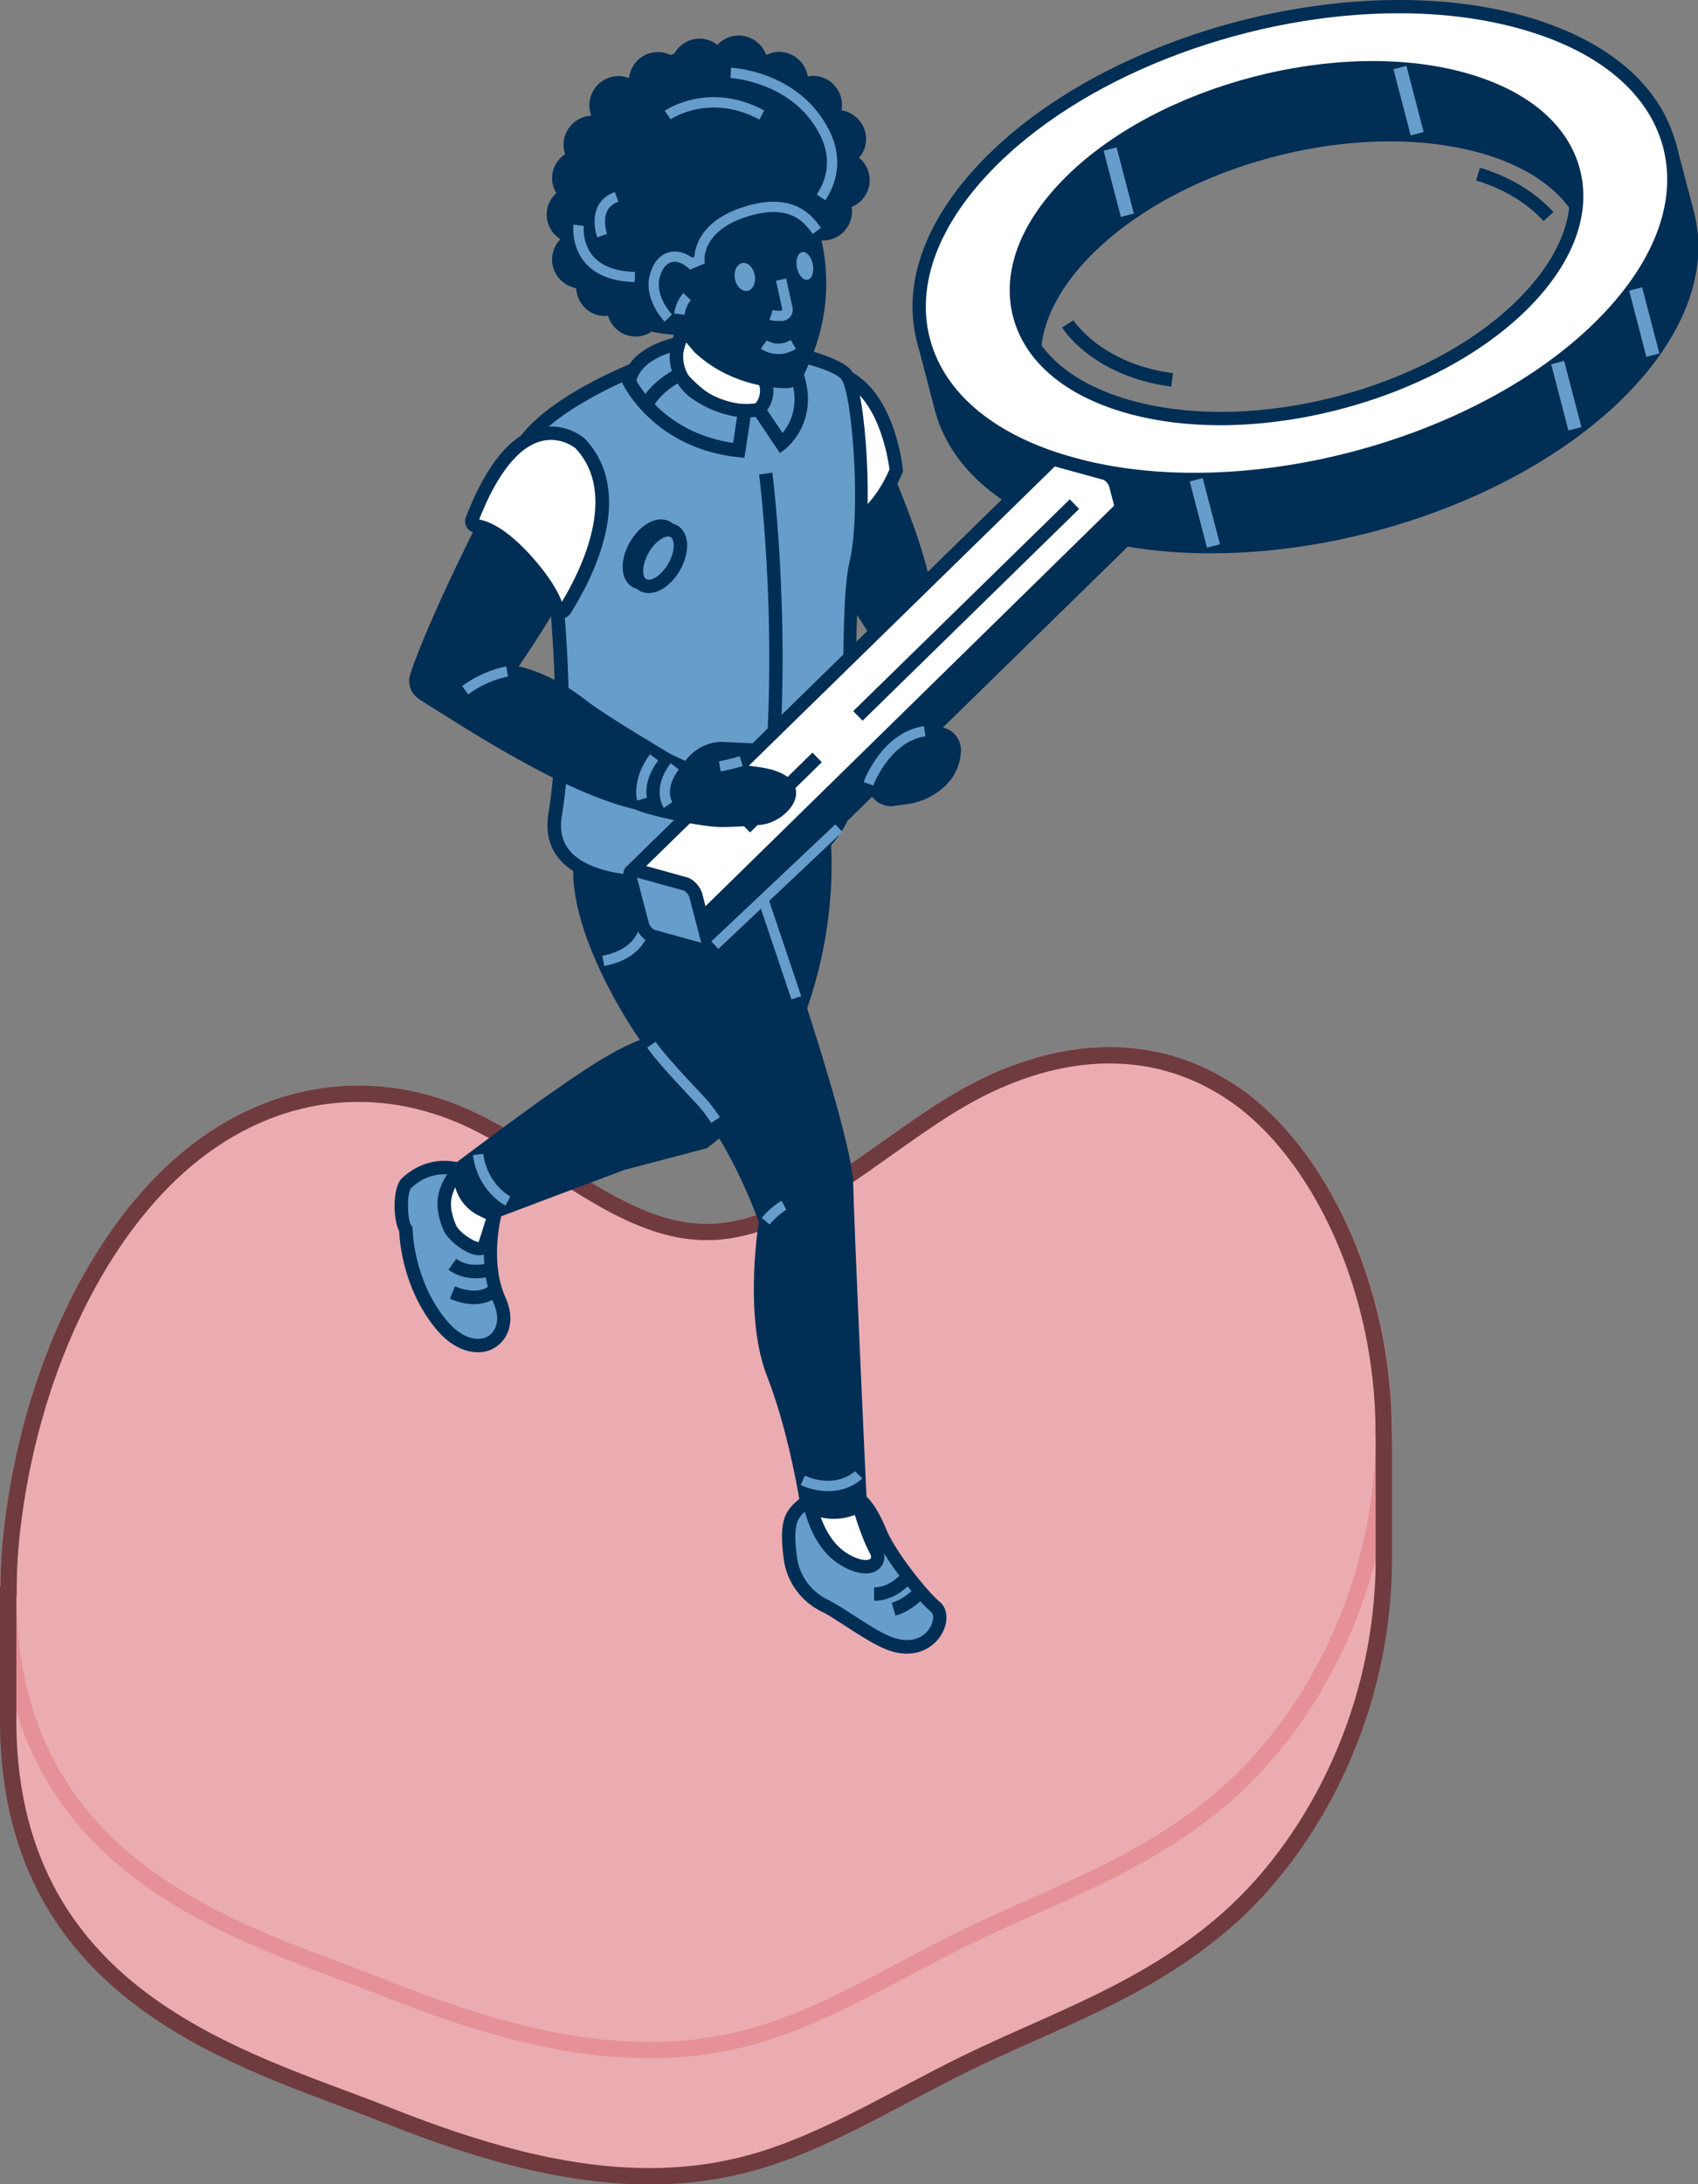 <?xml version="1.0" encoding="UTF-8"?> <!-- Generator: Adobe Illustrator 25.2.2, SVG Export Plug-In . SVG Version: 6.00 Build 0) --> <svg xmlns="http://www.w3.org/2000/svg" xmlns:xlink="http://www.w3.org/1999/xlink" version="1.1" id="Ebene_1" x="0px" y="0px" viewBox="0 0 103.83 133.5" style="enable-background:new 0 0 103.83 133.5;" xml:space="preserve"><rect x="0" y="0" width="103.83" height="133.5" fill="#808080" stroke="none"/> <style type="text/css"> .st0{fill:#52AE32;} .st1{fill:#75BE5B;} .st2{fill:#3E8326;} .st3{fill:#BADFAD;} .st4{fill:#97CE84;} .st5{fill:#295719;} .st6{fill:#7A4A13;} .st7{fill:#B66E1C;} .st8{fill:#F39325;} .st9{fill:#F5A951;} .st10{fill:#F8BE7C;} .st11{fill:#FAD4A8;} .st12{fill:#73003F;} .st13{fill:#AD005F;} .st14{fill:#E6007E;} .st15{fill:#EB3398;} .st16{fill:#F066B2;} .st17{fill:#F599CB;} .st18{fill:#005CA9;} .st19{fill:#00457F;} .st20{fill:#002E55;} .st21{fill:#99BEDD;} .st22{fill:#669DCB;} .st23{fill:#337DBA;} .st24{fill:#DE757D;} .st25{fill:#E59197;} .st26{fill:#A7585E;} .st27{fill:#F2C8CB;} .st28{fill:#EBACB1;} .st29{fill:#6F3B3F;} .st30{fill:none;stroke:#6F3B3F;stroke-miterlimit:10;} .st31{fill:#E30613;} .st32{fill:#E93842;} .st33{fill:#AA050E;} .st34{fill:#F49BA1;} .st35{fill:#EE6A71;} .st36{fill:#72030A;} .st37{fill:#EFD500;} .st38{fill:#F2DD33;} .st39{fill:#B3A000;} .st40{fill:#F9EE99;} .st41{fill:#F5E666;} .st42{fill:#786B00;} .st43{fill:none;stroke:#002E55;stroke-width:0;stroke-miterlimit:10;} .st44{fill:#238680;} .st45{fill:#4F9E99;} .st46{fill:#1A6560;} .st47{fill:#A7CFCC;} .st48{fill:#7BB6B3;} .st49{fill:#124340;} .st50{fill:#EBF2F8;stroke:#002E55;stroke-miterlimit:10;} .st51{fill:none;stroke:#C2D8EA;stroke-miterlimit:10;} .st52{fill:none;stroke:#002E55;stroke-miterlimit:10;} .st53{fill:none;stroke:#E59197;stroke-miterlimit:10;} .st54{fill:#D6E5F1;stroke:#002E55;stroke-miterlimit:10;} .st55{fill:none;stroke:#99BEDD;stroke-miterlimit:10;} .st56{fill:#99BEDD;stroke:#002E55;stroke-miterlimit:10;} .st57{fill:none;stroke:#738FA6;stroke-miterlimit:10;} .st58{fill:#C2D8EB;} .st59{fill:#D6E5F1;} .st60{fill:#FFFFFF;} .st61{fill:#FFFDFD;} .st62{fill:#1A0E33;} .st63{clip-path:url(#XMLID_2792_);fill:#393243;} .st64{clip-path:url(#XMLID_2792_);fill:#3A3344;} .st65{clip-path:url(#XMLID_2792_);fill:#3B3445;} .st66{clip-path:url(#XMLID_2792_);fill:#3C3546;} .st67{clip-path:url(#XMLID_2792_);fill:#3D3647;} .st68{clip-path:url(#XMLID_2792_);fill:#3E3748;} .st69{clip-path:url(#XMLID_2792_);fill:#3F3849;} .st70{clip-path:url(#XMLID_2792_);fill:#40394A;} .st71{clip-path:url(#XMLID_2792_);fill:#413A4B;} .st72{clip-path:url(#XMLID_2792_);fill:#423B4C;} .st73{clip-path:url(#XMLID_2792_);fill:#433C4D;} .st74{clip-path:url(#XMLID_2792_);fill:#443D4E;} .st75{clip-path:url(#XMLID_2792_);fill:#453E4F;} .st76{clip-path:url(#XMLID_2792_);fill:#463F50;} .st77{clip-path:url(#XMLID_2792_);fill:#474051;} .st78{clip-path:url(#XMLID_2792_);fill:#484152;} .st79{clip-path:url(#XMLID_2792_);fill:#494253;} .st80{clip-path:url(#XMLID_2792_);fill:#4A4354;} .st81{clip-path:url(#XMLID_2792_);fill:#4B4455;} .st82{clip-path:url(#XMLID_2792_);fill:#4C4456;} .st83{clip-path:url(#XMLID_2792_);fill:#4D4557;} .st84{clip-path:url(#XMLID_2792_);fill:#4E4658;} .st85{clip-path:url(#XMLID_2792_);fill:#4F4759;} .st86{clip-path:url(#XMLID_2792_);fill:#50485A;} .st87{clip-path:url(#XMLID_2792_);fill:#51495B;} .st88{clip-path:url(#XMLID_2792_);fill:#524A5C;} .st89{clip-path:url(#XMLID_2792_);fill:#534B5D;} .st90{clip-path:url(#XMLID_2792_);fill:#544C5E;} .st91{clip-path:url(#XMLID_2792_);fill:#554D5F;} .st92{clip-path:url(#XMLID_2792_);fill:#564E60;} .st93{clip-path:url(#XMLID_2792_);fill:#574F61;} .st94{clip-path:url(#XMLID_2792_);fill:#585062;} .st95{clip-path:url(#XMLID_2792_);fill:#595163;} .st96{clip-path:url(#XMLID_2792_);fill:#5A5264;} .st97{clip-path:url(#XMLID_2792_);fill:#5B5365;} .st98{clip-path:url(#XMLID_2792_);fill:#5C5466;} .st99{clip-path:url(#XMLID_2792_);fill:#5E5567;} .st100{clip-path:url(#XMLID_2792_);fill:#5F5668;} .st101{clip-path:url(#XMLID_2792_);fill:#605769;} .st102{clip-path:url(#XMLID_2792_);fill:#61586A;} .st103{clip-path:url(#XMLID_2792_);fill:#62596B;} .st104{clip-path:url(#XMLID_2792_);fill:#635A6C;} .st105{clip-path:url(#XMLID_2792_);fill:#645B6D;} .st106{clip-path:url(#XMLID_2792_);fill:#655C6E;} .st107{clip-path:url(#XMLID_2792_);fill:#665D6F;} .st108{clip-path:url(#XMLID_2792_);fill:#675E70;} .st109{clip-path:url(#XMLID_2792_);fill:#685F71;} .st110{clip-path:url(#XMLID_2792_);fill:#696072;} .st111{clip-path:url(#XMLID_2792_);fill:#6A6173;} .st112{clip-path:url(#XMLID_2792_);fill:#6B6274;} .st113{clip-path:url(#XMLID_2792_);fill:#6C6375;} .st114{clip-path:url(#XMLID_2792_);fill:#6D6476;} .st115{clip-path:url(#XMLID_2792_);fill:#6E6577;} .st116{clip-path:url(#XMLID_2792_);fill:#6F6678;} .st117{clip-path:url(#XMLID_2792_);fill:#706779;} .st118{clip-path:url(#XMLID_2792_);fill:#71677A;} .st119{clip-path:url(#XMLID_2792_);fill:#72687B;} .st120{clip-path:url(#XMLID_2792_);fill:#73697C;} .st121{clip-path:url(#XMLID_2792_);fill:#746A7D;} .st122{clip-path:url(#XMLID_2792_);fill:#756B7E;} .st123{clip-path:url(#XMLID_2792_);fill:#766C7F;} .st124{clip-path:url(#XMLID_2792_);fill:#776D80;} .st125{clip-path:url(#XMLID_2792_);fill:#786E81;} .st126{clip-path:url(#XMLID_2792_);fill:#796F82;} .st127{clip-path:url(#XMLID_2792_);fill:#7A7083;} </style> <g> <g> <path class="st28" d="M84.61,87.64c0.03-8.94-3.98-17.21-9.1-20.74c-5.25-3.62-11.36-2.84-16.74,0.27 c-5.28,3.06-10.32,8.35-15.93,8.12c-4.9-0.2-9.31-4.63-14.02-6.85c-5.7-2.69-12.05-2.02-17.34,2.36S2.08,83.34,0.83,92.74 c-0.22,1.61-0.31,3.11-0.31,4.53L0.5,97.28v7.36c-0.26,17.56,14.53,21.21,22.99,24.57c7.35,2.92,15,5.04,22.46,2.98 c4.49-1.24,8.76-3.95,13.12-6.08c5.41-2.64,11.05-4.44,16.01-8.81c4.96-4.38,9.27-12.08,9.53-21.21l0.01-0.73v-7.7L84.61,87.64z"></path> <path class="st53" d="M23.49,121.5c7.35,2.92,15,5.04,22.46,2.98c4.49-1.24,8.76-3.95,13.12-6.08c5.41-2.64,11.05-4.44,16.01-8.81 c4.96-4.38,9.27-12.08,9.53-21.21c0.27-9.23-3.84-17.86-9.1-21.48c-5.25-3.62-11.36-2.84-16.74,0.27 c-5.28,3.06-10.32,8.35-15.93,8.12c-4.9-0.2-9.31-4.63-14.02-6.85c-5.7-2.69-12.05-2.02-17.34,2.36 C6.2,75.18,2.08,83.34,0.83,92.74C-2.01,113.95,14.4,117.89,23.49,121.5z"></path> <path class="st30" d="M84.61,87.64c0.03-8.94-3.98-17.21-9.1-20.74c-5.25-3.62-11.36-2.84-16.74,0.27 c-5.28,3.06-10.32,8.35-15.93,8.12c-4.9-0.2-9.31-4.63-14.02-6.85c-5.7-2.69-12.05-2.02-17.34,2.36S2.08,83.34,0.83,92.74 c-0.22,1.61-0.31,3.11-0.31,4.53L0.5,97.28v7.36c-0.26,17.56,14.53,21.21,22.99,24.57c7.35,2.92,15,5.04,22.46,2.98 c4.49-1.24,8.76-3.95,13.12-6.08c5.41-2.64,11.05-4.44,16.01-8.81c4.96-4.38,9.27-12.08,9.53-21.21l0.01-0.73v-7.7L84.61,87.64z"></path> </g> <g> <path id="XMLID_2789_" class="st20" d="M53.51,38.5c0,0-0.73-1-1.78-2.9c0.01-0.06,1.01-7.13-0.17-12.25c0-0.01,0-0.01,0.01-0.01 c0.25,0.49,3.67,7.2,4.77,11.68c1.14,4.65,1.14,4.65,1.14,4.65s-1.22,2.98-4.2,6.33l-1.4,1.24c-0.12,0.11-0.32,0.09-0.42-0.04 l-1.26-1.71c-0.06-0.08-0.07-0.17-0.04-0.26c0.27-0.71,1.48-3.88,2.09-4.72C53.09,39.38,53.51,38.5,53.51,38.5z"></path> <path id="XMLID_2785_" class="st20" d="M51.7,47.74c-0.02,0-0.05,0-0.07,0c-0.19-0.02-0.37-0.12-0.49-0.28l-1.26-1.71 c-0.14-0.19-0.17-0.43-0.09-0.65c0.34-0.91,1.51-3.95,2.14-4.81c0.56-0.77,0.93-1.43,1.1-1.75c-0.27-0.39-0.88-1.31-1.66-2.73 l-0.07-0.12l0.02-0.14c0.01-0.07,1.01-7.03-0.17-12.1l-0.08-0.35l0.69-0.25l0.17,0.33c0.15,0.29,3.67,7.19,4.8,11.77l1.18,4.78 l-0.05,0.12c-0.05,0.12-1.28,3.08-4.27,6.45l-1.43,1.28C52.03,47.68,51.87,47.74,51.7,47.74z M50.58,45.32l1.13,1.54l1.29-1.15 c2.53-2.86,3.78-5.48,4.04-6.06l-1.11-4.52c-0.71-2.88-2.39-6.71-3.55-9.17c0.42,4.23-0.12,8.72-0.23,9.56 c0.98,1.77,1.68,2.72,1.69,2.73l0.15,0.2l-0.11,0.22c-0.02,0.04-0.45,0.93-1.29,2.09C52.15,41.38,51.24,43.59,50.58,45.32z"></path> <path id="XMLID_2783_" class="st60" d="M52.38,31.94c0,0,1.42-0.83,2.43-3.19c0,0-0.46-4.81-3.41-5.87 c-2.96-1.06-0.47,6.54-0.47,6.54L52.38,31.94z"></path> <path id="XMLID_2779_" class="st20" d="M52.23,32.5l-1.7-2.95c-0.3-0.93-1.75-5.62-0.47-6.86c0.25-0.24,0.71-0.47,1.47-0.2 c3.16,1.14,3.66,6.01,3.68,6.22l0.01,0.1l-0.04,0.1c-1.04,2.46-2.53,3.35-2.6,3.38L52.23,32.5z M51.3,29.25l1.21,2.09 c0.44-0.37,1.25-1.19,1.88-2.65c-0.09-0.68-0.68-4.54-3.13-5.42c-0.45-0.16-0.58-0.03-0.63,0.01 C49.96,23.92,50.62,27.14,51.3,29.25z"></path> <path id="XMLID_2778_" class="st20" d="M53.61,38.9l-0.21-0.79c0.72-0.19,1.45-0.05,1.48-0.04l-0.16,0.8 C54.72,38.87,54.15,38.76,53.61,38.9z"></path> <path id="XMLID_2776_" class="st22" d="M52.49,91.61c0,0,0.61,0.26,1.33,2.04c0.56,1.39,2.57,3.9,3.39,4.58 c0.83,0.68-0.39,3.32-3.07,2.12c-1.18-0.53-2.84-1.79-3.67-2.19c-1.15-0.55-1.96-1.62-2.14-2.88c-0.13-0.89-0.18-1.86,0.04-2.43 c0.5-1.26,2.64-1.79,2.64-1.79L52.49,91.61z"></path> <path id="XMLID_2772_" class="st20" d="M55.45,101.07c-0.44,0-0.93-0.1-1.47-0.35c-0.69-0.31-1.53-0.85-2.27-1.33 c-0.55-0.36-1.07-0.7-1.41-0.86c-1.28-0.61-2.17-1.8-2.37-3.19c-0.17-1.22-0.15-2.08,0.07-2.64c0.57-1.44,2.83-2.02,2.92-2.04 l0.12-0.03l1.61,0.6c0.13,0.05,0.8,0.42,1.55,2.26c0.52,1.29,2.48,3.77,3.27,4.42c0.51,0.42,0.54,1.27,0.08,2.02 C57.18,100.53,56.46,101.07,55.45,101.07z M51,91.49c-0.61,0.18-1.92,0.7-2.24,1.51c-0.16,0.4-0.17,1.19-0.02,2.22 c0.16,1.12,0.87,2.07,1.91,2.57c0.39,0.19,0.91,0.52,1.51,0.91c0.71,0.46,1.52,0.99,2.16,1.27c1.3,0.58,2.17,0.14,2.54-0.48 c0.25-0.4,0.25-0.83,0.1-0.95c-0.9-0.74-2.93-3.31-3.51-4.75c-0.57-1.42-1.05-1.77-1.12-1.82L51,91.49z"></path> <path id="XMLID_2771_" class="st60" d="M52.44,91.76c0,0,0.54,1.93,1.1,2.97c0.45,0.83-0.41,1.54-2.03,0.51 c-1.62-1.03-2.01-3.41-2.01-3.41l2.65-0.41L52.44,91.76z"></path> <path id="XMLID_2765_" class="st20" d="M52.94,96.17c-0.47,0-1.04-0.19-1.64-0.58c-1.76-1.12-2.18-3.59-2.19-3.7l-0.07-0.41 l3.29-0.51l0.49,0.59l0.02,0.08c0.01,0.02,0.53,1.9,1.07,2.89c0.26,0.49,0.21,1.01-0.13,1.33C53.56,96.07,53.27,96.17,52.94,96.17 z M50.01,92.17c0.18,0.68,0.67,2.05,1.73,2.73c0.81,0.52,1.34,0.5,1.48,0.37c0.08-0.07,0.04-0.22-0.03-0.34 c-0.52-0.95-1-2.58-1.11-2.97l-0.08-0.1L50.01,92.17z"></path> <path id="XMLID_2764_" class="st22" d="M30.28,74.09c0,0-0.83,3,0.25,5.39c1.08,2.39-1.45,4.05-3.57,1.47 c-2.13-2.58-2.15-5.8-2.15-5.8l0,0c-0.36-0.51-0.4-2.42,0.05-2.84c0.64-0.6,1.73-1.21,3.27-0.82 C30.8,72.18,30.28,74.09,30.28,74.09z"></path> <path id="XMLID_2760_" class="st20" d="M29.22,82.65c-0.79,0-1.72-0.41-2.57-1.44c-1.99-2.42-2.22-5.33-2.24-5.95 c-0.38-0.74-0.43-2.69,0.18-3.26c0.71-0.66,1.93-1.36,3.65-0.91c1.05,0.27,1.79,0.76,2.18,1.44c0.48,0.83,0.27,1.63,0.26,1.66l0,0 c-0.01,0.03-0.78,2.89,0.23,5.11c0.65,1.43,0.15,2.57-0.63,3.05C29.98,82.55,29.62,82.65,29.22,82.65z M27.19,71.77 c-0.92,0-1.6,0.42-2.04,0.83c-0.27,0.25-0.27,1.93,0,2.3l0.08,0.11l0,0.13c0,0.03,0.05,3.11,2.06,5.54 c0.97,1.18,1.99,1.34,2.57,0.98c0.48-0.3,0.76-1.04,0.32-2.02c-1.12-2.47-0.32-5.48-0.27-5.66c0.04-0.16,0.31-1.54-1.86-2.1 C27.73,71.81,27.45,71.77,27.19,71.77z"></path> <path id="XMLID_2757_" class="st60" d="M30.28,74.09l-0.67,2.11c-0.46,0.44-1.82-0.56-2.09-1.14c-0.12-0.27-0.24-0.6-0.31-1.01 c-0.28-1.5,0.92-2.56,0.92-2.56L30.28,74.09z"></path> <path id="XMLID_2753_" class="st20" d="M29.3,76.72c-0.07,0-0.15-0.01-0.23-0.02c-0.73-0.14-1.67-0.92-1.93-1.47 c-0.15-0.33-0.27-0.7-0.34-1.11c-0.32-1.71,1-2.89,1.06-2.94l0.32-0.28l2.56,3.1l-0.77,2.42l-0.07,0.07 C29.78,76.61,29.59,76.72,29.3,76.72z M28.12,72.12c-0.28,0.37-0.66,1.05-0.51,1.86c0.06,0.34,0.16,0.64,0.28,0.91 c0.19,0.42,1.06,1.01,1.38,1.02l0.55-1.73L28.12,72.12z"></path> <path id="XMLID_2750_" class="st20" d="M50.32,50.66c0,0,1.31,8.52-4.38,16.82l-2.89,2.32l-5,1.32l-7.9,2.97 c-0.13,0.05-0.28,0.04-0.4-0.02l-0.29-0.14c-0.67-0.33-1.14-0.95-1.28-1.68l-0.09-0.48c-0.04-0.19,0.04-0.38,0.19-0.5 c0.88-0.67,3.91-2.94,5.79-4.24c2.82-1.96,4.57-3.07,6.52-3.49c1.95-0.41-0.78-13.3-0.78-13.3l5.21-2.49L50.32,50.66z"></path> <path id="XMLID_2726_" class="st20" d="M29.97,74.53c-0.14,0-0.28-0.03-0.4-0.09l-0.29-0.14c-0.78-0.38-1.34-1.12-1.5-1.97 l-0.09-0.48c-0.07-0.35,0.07-0.69,0.35-0.9c0.88-0.66,3.9-2.93,5.8-4.25c2.67-1.86,4.58-3.11,6.67-3.55 c0.83-0.18,0.31-6.16-1.09-12.81l-0.07-0.32l5.69-2.72l5.66,3.1l0.03,0.2c0.01,0.09,1.26,8.77-4.44,17.11L46.2,67.8l-2.96,2.37 l-5.08,1.34l-7.86,2.96C30.19,74.51,30.08,74.53,29.97,74.53z M40.28,50.48c0.87,4.15,2.46,13.03,0.4,13.47 c-1.94,0.41-3.78,1.62-6.37,3.42c-1.88,1.31-4.89,3.57-5.77,4.23c-0.03,0.02-0.04,0.06-0.03,0.09l0.09,0.48 c0.11,0.6,0.51,1.12,1.06,1.39l0.29,0.14c0.02,0.01,0.05,0.01,0.08,0l7.9-2.97l4.95-1.31l2.78-2.22 c5.02-7.37,4.44-14.97,4.3-16.28l-4.93-2.7L40.28,50.48z"></path> <path id="XMLID_2725_" class="st20" d="M46.14,53.37c0,0,5.54,15.69,5.62,18.97c0.07,2.97,0.7,16.66,0.82,19.26 c0.01,0.26-0.14,0.49-0.38,0.59l0,0c-0.76,0.31-1.6,0.31-2.36,0.02l-0.14-0.05c-0.2-0.08-0.34-0.25-0.38-0.47 c-0.19-1.11-0.85-4.75-2.02-7.75c-1.41-3.59-0.46-9.31-0.46-9.31s-1.93-5.57-4.68-8.09c-2.75-2.52-6.73-9.13-6.68-13.34 S46.14,53.37,46.14,53.37z"></path> <path id="XMLID_2722_" class="st20" d="M50.99,92.83c-0.44,0-0.88-0.08-1.31-0.24l-0.14-0.05c-0.33-0.13-0.58-0.43-0.64-0.78 c-0.17-1.05-0.84-4.69-2-7.66c-1.34-3.42-0.63-8.59-0.5-9.42c-0.27-0.74-2.09-5.58-4.54-7.82C39.12,64.33,35,57.6,35.05,53.2 c0.01-0.75,0.31-1.34,0.89-1.72c2.49-1.65,9.56,1.19,10.36,1.51l0.17,0.07l0.06,0.17c0.23,0.64,5.56,15.79,5.64,19.1 c0.07,2.95,0.69,16.55,0.82,19.25c0.02,0.43-0.24,0.82-0.63,0.98C51.91,92.74,51.45,92.83,50.99,92.83z M38.11,51.78 c-0.72,0-1.32,0.11-1.72,0.38c-0.35,0.23-0.51,0.56-0.52,1.05c-0.04,4.04,3.88,10.59,6.55,13.03c2.79,2.56,4.71,8.02,4.79,8.26 l0.03,0.1l-0.02,0.1c-0.01,0.06-0.91,5.65,0.44,9.09c1.19,3.05,1.87,6.76,2.05,7.83c0.01,0.07,0.06,0.13,0.12,0.15l0.14,0.05 c0.67,0.26,1.4,0.25,2.06-0.02c0.08-0.03,0.13-0.11,0.12-0.19c-0.12-2.7-0.75-16.31-0.82-19.27c-0.07-3-4.93-16.95-5.53-18.67 C44.13,53,40.5,51.78,38.11,51.78z"></path> <path id="XMLID_2721_" class="st22" d="M31.76,27.53c1.55-2.92,7.57-5.16,7.57-5.16l2.47,0.38L45.58,21c0,0,5.36,0.83,6.17,1.91 c0.81,1.07,1.27,8.64,0.56,11.54c-0.48,1.96-0.38,8.66-0.27,12.81c0.06,2.16-1.05,4.18-2.91,5.28c-0.01,0-0.02,0.01-0.02,0.01 c-0.78,0.46-1.68-1.9-1.68-1.9l-0.17-0.03c-0.38,1.7-0.72,2.75-0.72,2.75s-13.66,2.75-12.59-3.61c1.07-6.36-0.25-16.18-0.25-16.18 S30.21,30.44,31.76,27.53z"></path> <path id="XMLID_2718_" class="st20" d="M40.6,54.37c-2.38,0-4.86-0.36-6.17-1.62c-0.8-0.78-1.1-1.8-0.89-3.06 c0.98-5.81-0.08-14.68-0.24-15.91c-0.62-0.6-3.44-3.56-1.91-6.44c1.6-3.02,7.54-5.26,7.79-5.36l0.1-0.04l2.46,0.38l3.78-1.74 l0.12,0.02c0.92,0.14,5.56,0.92,6.43,2.06c0.93,1.22,1.34,9,0.63,11.89c-0.35,1.43-0.44,5.94-0.26,12.7 c0.06,2.31-1.13,4.47-3.12,5.65c-0.24,0.14-0.49,0.16-0.73,0.08c-0.47-0.17-0.89-0.78-1.18-1.32c-0.28,1.13-0.49,1.8-0.51,1.84 l-0.07,0.23l-0.24,0.05C46.41,53.81,43.58,54.37,40.6,54.37z M39.38,22.79c-0.77,0.3-5.9,2.39-7.25,4.94 c-1.38,2.6,1.81,5.53,1.85,5.56l0.11,0.1l0.02,0.15c0.05,0.4,1.32,9.95,0.25,16.3c-0.17,0.99,0.05,1.75,0.65,2.34 c2.38,2.31,9.79,1.11,11.22,0.85c0.12-0.39,0.37-1.27,0.64-2.48l0.09-0.38l0.79,0.14l0.08,0.22c0.35,0.93,0.88,1.69,1.09,1.7 c1.75-1.04,2.79-2.92,2.74-4.93c-0.13-4.83-0.19-11,0.28-12.92c0.74-3.03,0.17-10.33-0.49-11.2c-0.48-0.64-3.63-1.39-5.78-1.73 l-3.77,1.74L39.38,22.79z"></path> <path id="XMLID_2717_" class="st60" d="M41.69,19.82c0,0-0.01,1-0.62,2.47c0,0,0.64,1.05,1.81,1.93c1.3,0.98,3.05,1.14,4.55,0.51 l0,0l0,0c0,0-0.81-2.54-0.66-4.12C46.92,19.03,41.69,19.82,41.69,19.82z"></path> <path id="XMLID_2714_" class="st20" d="M45.58,25.52c-1.06,0-2.1-0.33-2.95-0.97c-1.21-0.92-1.88-2-1.91-2.04l-0.11-0.18 l0.08-0.19c0.57-1.37,0.58-2.31,0.58-2.32l0-0.35l0.34-0.05c0.7-0.1,4.21-0.57,5.23,0.4c0.24,0.23,0.35,0.52,0.32,0.84 c-0.14,1.47,0.64,3.93,0.64,3.96l0.11,0.36l-0.35,0.15C46.94,25.38,46.26,25.52,45.58,25.52z M41.53,22.24 c0.22,0.32,0.78,1.03,1.6,1.65c1.06,0.8,2.49,1.02,3.8,0.59c-0.22-0.78-0.69-2.62-0.57-3.91c0.01-0.07-0.01-0.11-0.06-0.17 c-0.51-0.48-2.67-0.43-4.22-0.23C42.02,20.59,41.89,21.32,41.53,22.24z"></path> <path id="XMLID_2713_" class="st22" d="M41.5,21c0,0-2.67,0.45-3.02,2.32c0,0,1.8,3.7,6.7,4.21l0.37-2.43c0,0-1.43,0.02-3-1.09 c-0.95-0.67-1.42-1.87-1.06-2.97L41.5,21z"></path> <path id="XMLID_2710_" class="st20" d="M45.52,27.98l-0.39-0.04c-5.07-0.53-6.95-4.28-7.03-4.44l-0.06-0.12l0.03-0.13 c0.4-2.13,3.24-2.63,3.36-2.65l0.68-0.11l-0.24,0.69c-0.29,0.89,0.09,1.93,0.91,2.51c1.43,1,2.73,1.01,2.76,1.01l0,0l0.48,0 L45.52,27.98z M38.91,23.26c0.34,0.61,2.04,3.25,5.92,3.81l0.24-1.6c-0.59-0.08-1.64-0.33-2.77-1.12 c-0.92-0.65-1.43-1.73-1.34-2.79C40.27,21.79,39.18,22.29,38.91,23.26z"></path> <path id="XMLID_2709_" class="st22" d="M46.4,25.03l1.39,2.06c0,0,1.89-1.44,0.94-4.19l-2,0.28 C46.73,23.19,47.23,24.19,46.4,25.03z"></path> <path id="XMLID_2706_" class="st20" d="M47.69,27.69l-1.81-2.7l0.23-0.24c0.61-0.62,0.27-1.35,0.26-1.38l-0.24-0.5l2.88-0.41 l0.11,0.32c1.03,3-1.06,4.63-1.08,4.65L47.69,27.69z M46.91,25.06l0.94,1.4c0.41-0.48,1.01-1.52,0.59-3.1l-1.18,0.17 C47.33,23.93,47.32,24.5,46.91,25.06z"></path> <path id="XMLID_2705_" class="st20" d="M49.47,13.59c0,0,0.92,2.04,0.58,5.09c-0.14,1.24-0.51,2.45-1.02,3.59l-0.29,0.64 c-0.11,0.25-0.37,0.42-0.65,0.41c-0.99-0.01-3.37-0.25-5.33-2.1l-0.72-0.84c-0.32-0.37-0.5-0.85-0.5-1.34l0,0 c0,0-0.86-0.18-1.2-1.08c-0.17-0.47-0.11-0.99,0.12-1.44l0,0c0.15-0.3,0.51-0.44,0.82-0.32l0.66-0.87l2.39-3.1L49.47,13.59z"></path> <path id="XMLID_2702_" class="st20" d="M48.09,23.73c-0.01,0-0.01,0-0.02,0c-0.99-0.01-3.53-0.26-5.61-2.21l-0.75-0.88 c-0.32-0.37-0.52-0.83-0.58-1.31c-0.35-0.15-0.91-0.5-1.19-1.23c-0.2-0.55-0.16-1.19,0.13-1.77c0.2-0.39,0.59-0.62,1.02-0.59 l3.07-3.99l5.59,1.49l0.08,0.18c0.04,0.09,0.97,2.18,0.61,5.3c-0.14,1.21-0.49,2.45-1.06,3.71l-0.29,0.64 C48.92,23.47,48.53,23.73,48.09,23.73z M41.04,16.56c-0.09,0-0.18,0.05-0.22,0.14c-0.19,0.38-0.22,0.78-0.1,1.11 c0.25,0.66,0.88,0.82,0.9,0.82l0.32,0.07l0,0.33c0,0.39,0.14,0.78,0.4,1.08l0.72,0.84c1.84,1.72,4.13,1.94,5.03,1.95 c0.12-0.01,0.22-0.07,0.27-0.17l0.29-0.64c0.53-1.18,0.86-2.34,0.99-3.46c0.27-2.39-0.28-4.15-0.48-4.7l-4.67-1.25l-3.07,4 l-0.29-0.11C41.1,16.57,41.07,16.56,41.04,16.56z"></path> <path id="XMLID_2701_" class="st20" d="M47.26,50.67l-0.81-0.1c1.34-10.94-0.02-21.46-0.03-21.57l0.81-0.11 C47.24,29.01,48.61,39.63,47.26,50.67z"></path> <path id="XMLID_2700_" class="st22" d="M43.49,68.63c0-0.01-0.42-0.66-0.87-1.14l-0.2-0.21c-0.67-0.72-2.26-2.39-2.85-3.25 l0.52-0.36c0.56,0.82,2.12,2.47,2.78,3.17l0.2,0.21c0.49,0.52,0.93,1.2,0.95,1.23L43.49,68.63z"></path> <rect id="XMLID_2699_" x="47.2" y="53.77" transform="matrix(0.948 -0.319 0.319 0.948 -15.855 18.178)" class="st22" width="0.63" height="7.37"></rect> <path id="XMLID_2698_" class="st22" d="M36.95,59.04l-0.12-0.62c1.02-0.2,1.72-0.63,2.09-1.29c0.63-1.14,0.07-2.62,0.06-2.63 l0.59-0.23c0.03,0.07,0.68,1.76-0.09,3.16C39.01,58.27,38.16,58.81,36.95,59.04z"></path> <path id="XMLID_2697_" class="st22" d="M47.06,74.84l-0.48-0.41c0.64-0.75,1.19-1.03,1.22-1.04l0.28,0.56 C48.08,73.95,47.61,74.19,47.06,74.84z"></path> <path id="XMLID_2696_" class="st22" d="M50.64,91.14c-0.48,0-1.04-0.1-1.68-0.37l0.25-0.58c1.94,0.84,3.06-0.26,3.07-0.27 l0.45,0.44C52.69,90.4,51.95,91.14,50.64,91.14z"></path> <path id="XMLID_2695_" class="st22" d="M30.91,73.69c-0.07-0.04-1.71-0.91-1.99-3.09l0.63-0.08c0.24,1.85,1.64,2.6,1.65,2.61 L30.91,73.69z"></path> <path id="XMLID_2694_" class="st20" d="M53.45,97.84v-0.82c1.05,0,1.74-0.93,1.75-0.94l0.66,0.48 C55.82,96.62,54.91,97.84,53.45,97.84z"></path> <path id="XMLID_2693_" class="st20" d="M29.09,78.13c-0.5,0-1.1-0.12-1.67-0.52l0.48-0.67c0.94,0.67,2.07,0.21,2.08,0.21 l0.32,0.76C30.26,77.92,29.76,78.13,29.09,78.13z"></path> <path id="XMLID_2692_" class="st20" d="M28.98,79.71c-0.41,0-0.9-0.09-1.47-0.33l0.31-0.76c1.52,0.63,2.14-0.07,2.15-0.08 l0.64,0.51C30.58,79.09,30.07,79.71,28.98,79.71z"></path> <path id="XMLID_2691_" class="st20" d="M54.76,98.75l-0.23-0.79c0.91-0.27,1.56-1.07,1.57-1.08l0.64,0.51 C56.71,97.43,55.92,98.41,54.76,98.75z"></path> <path id="XMLID_2690_" class="st20" d="M39.89,24.95l-0.73-0.38c0.7-1.35,2.21-2.05,2.28-2.08l0.34,0.75 C41.77,23.25,40.45,23.86,39.89,24.95z"></path> <path id="XMLID_2689_" class="st22" d="M41.86,19.24l-0.63-0.08c0.1-0.78,0.54-1.23,0.56-1.25l0.45,0.44 C42.24,18.36,41.93,18.68,41.86,19.24z"></path> <path id="XMLID_2688_" class="st20" d="M52.87,11.02c0-0.55-0.31-1.02-0.75-1.27c0-0.04,0-0.08-0.01-0.12 c0.33-0.27,0.54-0.67,0.54-1.13c0-0.79-0.63-1.43-1.41-1.46c-0.04-0.06-0.08-0.12-0.12-0.18c0.04-0.14,0.07-0.28,0.07-0.43 c0-0.81-0.66-1.46-1.46-1.46c-0.17,0-0.33,0.03-0.48,0.09c-0.05-0.03-0.09-0.07-0.14-0.1c-0.01-0.8-0.66-1.45-1.46-1.45 c-0.29,0-0.56,0.09-0.79,0.23c-0.09-0.03-0.17-0.06-0.26-0.09c-0.14-0.66-0.73-1.15-1.43-1.15c-0.52,0-0.97,0.27-1.23,0.68 c-0.03,0-0.05,0-0.08,0c-0.27-0.3-0.65-0.49-1.08-0.49c-0.59,0-1.1,0.36-1.33,0.86c-0.16,0.05-0.31,0.11-0.47,0.16 c-0.22-0.13-0.48-0.21-0.75-0.21c-0.79,0-1.44,0.63-1.46,1.42c-0.1,0.07-0.19,0.14-0.28,0.22c-0.2-0.11-0.43-0.17-0.67-0.17 c-0.81,0-1.46,0.66-1.46,1.46c0,0.26,0.08,0.51,0.2,0.72c-0.06,0.08-0.11,0.16-0.17,0.24c-0.05,0-0.09-0.01-0.14-0.01 c-0.81,0-1.46,0.66-1.46,1.46c0,0.26,0.07,0.49,0.19,0.7c-0.52,0.22-0.89,0.74-0.89,1.35c0,0.38,0.15,0.72,0.38,0.98 c-0.42,0.26-0.71,0.72-0.71,1.25c0,0.64,0.41,1.17,0.98,1.37c0.01,0.05,0.02,0.09,0.03,0.14c-0.4,0.26-0.67,0.71-0.67,1.23 c0,0.81,0.66,1.46,1.46,1.46c0.01,0,0.01,0,0.02,0c-0.01,0.07-0.02,0.13-0.02,0.2c0,0.81,0.66,1.46,1.46,1.46 c0.15,0,0.29-0.03,0.42-0.07c0.07,0.75,0.69,1.33,1.45,1.33c0.34,0,0.65-0.12,0.9-0.32c0.58,0.14,1.07,0.19,1.39,0.21 c0.12,0.01,0.18-0.13,0.1-0.22c-0.2-0.2-0.5-0.58-0.86-1.26c-0.05-0.09-0.08-0.16-0.11-0.25c-0.03-0.12-0.08-0.24-0.14-0.34 c-0.33-0.95-0.1-1.6,0.42-2.18c0.62-0.69,1.88,0.35,1.88,0.35s-0.19-1.93,2.44-3.07c1.7-0.74,3.12-0.32,4.05,0.2 c0.19,0.59,0.74,1.02,1.39,1.02c0.81,0,1.46-0.66,1.46-1.46c0-0.17-0.03-0.33-0.09-0.49C52.37,12.31,52.87,11.72,52.87,11.02z"></path> <path id="XMLID_2685_" class="st20" d="M38.88,20.57c-0.8,0-1.48-0.53-1.7-1.27c-1.04,0.12-1.9-0.69-1.95-1.69 c-0.84-0.15-1.47-0.88-1.47-1.75c0-0.47,0.18-0.91,0.51-1.24c-0.51-0.32-0.84-0.89-0.84-1.5c0-0.51,0.21-0.98,0.59-1.31 c-0.17-0.28-0.26-0.59-0.26-0.91c0-0.6,0.3-1.16,0.8-1.48c-0.06-0.18-0.1-0.37-0.1-0.57c0-0.95,0.76-1.74,1.7-1.78 c-0.08-0.21-0.12-0.42-0.12-0.64c0-0.98,0.8-1.78,1.78-1.78c0.21,0,0.43,0.04,0.63,0.12c0.01-0.01,0.02-0.01,0.02-0.02 c0.1-0.89,0.85-1.57,1.76-1.57c0.27,0,0.53,0.06,0.78,0.18c0.07-0.03,0.15-0.05,0.22-0.08c0.31-0.56,0.91-0.92,1.55-0.92 c0.39,0,0.78,0.14,1.09,0.38c0.33-0.36,0.8-0.57,1.3-0.57c0.76,0,1.43,0.49,1.68,1.19c0.25-0.12,0.52-0.19,0.79-0.19 c0.88,0,1.62,0.65,1.75,1.5c1.11-0.22,2.1,0.66,2.1,1.75c0,0.1-0.01,0.21-0.03,0.32c0.85,0.14,1.5,0.87,1.5,1.75 c0,0.43-0.15,0.83-0.43,1.15c0.41,0.33,0.65,0.84,0.65,1.37c0,0.73-0.45,1.37-1.1,1.64c0.02,0.09,0.02,0.18,0.02,0.27 c0,0.98-0.8,1.78-1.78,1.78c-0.73,0-1.37-0.44-1.64-1.11c-0.84-0.45-2.13-0.8-3.67-0.13c-2.37,1.03-2.26,2.69-2.25,2.76l0.06,0.75 l-0.58-0.48c-0.01-0.01-1.05-0.83-1.45-0.39c-0.52,0.58-0.62,1.12-0.36,1.86c0.05,0.08,0.11,0.22,0.15,0.37l0.02,0.03 c0.02,0.05,0.04,0.1,0.07,0.15c0.35,0.66,0.63,1.01,0.81,1.19c0.13,0.13,0.17,0.33,0.09,0.49c-0.08,0.17-0.24,0.28-0.43,0.26 c-0.3-0.02-0.76-0.06-1.31-0.18C39.55,20.47,39.22,20.57,38.88,20.57z M37.7,18.51l0.04,0.39c0.05,0.6,0.54,1.05,1.14,1.05 c0.25,0,0.5-0.09,0.71-0.25l0.12-0.09l0.15,0.04c0.33,0.08,0.63,0.13,0.88,0.16c-0.2-0.26-0.4-0.59-0.61-0.98 c-0.03-0.07-0.06-0.13-0.09-0.19L40,18.55c-0.04-0.14-0.08-0.23-0.13-0.32c-0.36-1.01-0.2-1.8,0.46-2.54 c0.5-0.56,1.27-0.34,1.85-0.01c0.14-0.73,0.67-1.96,2.59-2.79c1.84-0.8,3.37-0.32,4.33,0.22l0.11,0.06l0.04,0.12 c0.15,0.48,0.59,0.8,1.09,0.8c0.63,0,1.15-0.52,1.15-1.15c0-0.12-0.02-0.25-0.07-0.38l-0.12-0.34l0.35-0.07 c0.53-0.11,0.91-0.58,0.91-1.12c0-0.41-0.23-0.79-0.59-1l-0.16-0.09l-0.01-0.46l0.12-0.1c0.27-0.22,0.42-0.54,0.42-0.88 c0-0.62-0.49-1.12-1.11-1.14l-0.16-0.01l-0.09-0.13c-0.04-0.06-0.08-0.11-0.12-0.17l-0.09-0.13l0.05-0.15 c0.04-0.13,0.06-0.23,0.06-0.34c0-0.63-0.52-1.15-1.15-1.15c-0.12,0-0.24,0.02-0.37,0.07L49.2,5.4l-0.4-0.29l0-0.16 c-0.01-0.63-0.52-1.14-1.15-1.14c-0.22,0-0.43,0.06-0.62,0.18L46.9,4.09l-0.15-0.06c-0.05-0.02-0.1-0.04-0.15-0.05l-0.26-0.09 L46.3,3.71c-0.11-0.52-0.59-0.9-1.12-0.9c-0.39,0-0.75,0.2-0.97,0.53l-0.09,0.15h-0.31l-0.17-0.1C43.41,3.14,43.11,3,42.79,3 c-0.45,0-0.86,0.27-1.05,0.68l-0.06,0.13l-0.13,0.04c-0.15,0.05-0.3,0.1-0.45,0.16l-0.14,0.05l-0.13-0.08 c-0.19-0.11-0.38-0.17-0.59-0.17c-0.62,0-1.13,0.49-1.14,1.11l0,0.15l-0.12,0.09c-0.09,0.07-0.18,0.14-0.27,0.21l-0.16,0.13 l-0.18-0.1c-0.79-0.41-1.68,0.2-1.68,1.01c0,0.19,0.05,0.38,0.16,0.57l0.1,0.18L36.8,7.34c-0.04,0.05-0.07,0.1-0.11,0.15 l-0.16,0.24l-0.3-0.03c-0.63,0-1.15,0.52-1.15,1.15c0,0.19,0.05,0.37,0.15,0.55l0.17,0.31l-0.32,0.14c-0.42,0.18-0.7,0.6-0.7,1.06 c0,0.28,0.11,0.55,0.3,0.77l0.26,0.28l-0.33,0.2c-0.35,0.21-0.56,0.58-0.56,0.98c0,0.48,0.31,0.91,0.77,1.08L35,14.26l0.11,0.52 l-0.19,0.12c-0.33,0.21-0.53,0.57-0.53,0.96c0,0.63,0.52,1.15,1.15,1.15h0.36l-0.03,0.36c-0.01,0.07-0.02,0.11-0.02,0.16 c0,0.63,0.52,1.15,1.15,1.15c0.1,0,0.21-0.02,0.33-0.06L37.7,18.51z"></path> <path id="XMLID_2684_" class="st22" d="M40.64,19.66c-0.05-0.06-1.31-1.37-0.9-2.88c0.19-0.71,0.59-1.19,1.13-1.35 c0.47-0.14,0.99-0.02,1.45,0.32l0.14-0.06c0.04-0.61,0.41-2.21,3-3.04c3.05-0.98,4.2,0.54,4.68,1.19l0.06,0.08l-0.5,0.38 l-0.06-0.08c-0.47-0.63-1.36-1.81-3.99-0.97c-2.67,0.85-2.57,2.55-2.57,2.62l0.02,0.23l-0.9,0.38l-0.15-0.13 c-0.33-0.29-0.71-0.41-1.01-0.32c-0.32,0.1-0.56,0.41-0.7,0.91c-0.31,1.17,0.74,2.27,0.75,2.28L40.64,19.66z"></path> <path id="XMLID_2683_" class="st22" d="M38.81,17.24c-1.36-0.03-2.38-0.43-3.03-1.18c-0.87-1.01-0.72-2.28-0.71-2.33l0.63,0.08 c0,0.01-0.12,1.05,0.57,1.85c0.53,0.61,1.39,0.93,2.56,0.96L38.81,17.24z"></path> <path id="XMLID_2682_" class="st22" d="M50.47,12.24l-0.53-0.35c0.77-1.17,0.83-2.41,0.19-3.67c-1.65-3.23-5.42-3.45-5.46-3.45 l0.03-0.63c0.17,0.01,4.18,0.23,5.99,3.8C51.63,9.78,51.09,11.3,50.47,12.24z"></path> <path id="XMLID_2681_" class="st22" d="M46.44,7.31c-3.01-1.62-5.33-0.08-5.43-0.02l-0.36-0.52c0.11-0.08,2.72-1.82,6.08-0.02 L46.44,7.31z"></path> <path id="XMLID_2680_" class="st22" d="M36.52,14.51c-0.01-0.04-0.37-1.02,0.02-1.86c0.2-0.43,0.56-0.74,1.06-0.91l0.21,0.59 c-0.34,0.12-0.56,0.31-0.69,0.59c-0.28,0.59,0,1.37,0,1.37L36.52,14.51z"></path> <path id="XMLID_2679_" class="st22" d="M47.61,19.62c-0.22,0-0.41-0.02-0.56-0.07l0.2-0.6c0.12,0.04,0.31,0.05,0.53,0.04 l0.06-0.07l-0.39-1.76l0.62-0.14l0.39,1.76c0.04,0.2,0,0.4-0.12,0.56c-0.12,0.16-0.31,0.26-0.51,0.28 C47.74,19.62,47.67,19.62,47.61,19.62z"></path> <path id="XMLID_2678_" class="st22" d="M46.15,16.81c0.09,0.47-0.11,0.9-0.44,0.97c-0.33,0.06-0.68-0.26-0.77-0.73 c-0.09-0.47,0.11-0.9,0.44-0.97C45.72,16.01,46.06,16.34,46.15,16.81z"></path> <path id="XMLID_2677_" class="st22" d="M49.7,16.16c0.09,0.47-0.05,0.89-0.32,0.94c-0.27,0.05-0.56-0.29-0.65-0.75 c-0.09-0.47,0.05-0.89,0.32-0.94C49.32,15.35,49.61,15.69,49.7,16.16z"></path> <path id="XMLID_2676_" class="st22" d="M47.6,21.64c-0.63,0-1.05-0.31-1.08-0.33l0.37-0.51c0.03,0.02,0.66,0.46,1.46-0.02 l0.32,0.54C48.28,21.56,47.91,21.64,47.6,21.64z"></path> <path id="XMLID_2675_" class="st22" d="M40.77,34.43c-0.52,0.91-1.37,1.4-1.9,1.09c-0.52-0.3-0.52-1.28,0-2.19 c0.52-0.91,1.37-1.4,1.9-1.09C41.29,32.54,41.29,33.52,40.77,34.43z"></path> <path id="XMLID_2672_" class="st20" d="M39.22,36.02c-0.2,0-0.39-0.05-0.55-0.14c-0.73-0.42-0.8-1.63-0.15-2.75 c0.29-0.5,0.68-0.91,1.1-1.15c0.48-0.28,0.98-0.31,1.36-0.09c0.38,0.22,0.6,0.66,0.6,1.22c0,0.48-0.16,1.03-0.45,1.53l0,0 c-0.29,0.5-0.68,0.91-1.1,1.15C39.75,35.94,39.47,36.02,39.22,36.02z M40.42,32.56c-0.11,0-0.25,0.04-0.39,0.13 c-0.29,0.17-0.58,0.48-0.8,0.85c-0.45,0.79-0.39,1.49-0.15,1.63c0.12,0.07,0.32,0.03,0.54-0.09c0.29-0.17,0.58-0.48,0.8-0.85l0,0 c0.21-0.37,0.34-0.78,0.34-1.12c0-0.25-0.07-0.44-0.19-0.51C40.52,32.57,40.47,32.56,40.42,32.56z"></path> <path id="XMLID_2671_" class="st22" d="M41.21,34.66c-0.52,0.91-1.37,1.4-1.9,1.09c-0.52-0.3-0.52-1.28,0-2.19 c0.52-0.91,1.37-1.4,1.9-1.09C41.73,32.77,41.73,33.75,41.21,34.66z"></path> <path id="XMLID_2668_" class="st20" d="M39.66,36.25c-0.2,0-0.39-0.05-0.55-0.14c-0.38-0.22-0.6-0.66-0.6-1.22 c0-0.48,0.16-1.03,0.45-1.53c0.65-1.12,1.72-1.67,2.46-1.24c0.38,0.22,0.6,0.66,0.6,1.22c0,0.48-0.16,1.03-0.45,1.53 c-0.29,0.5-0.68,0.91-1.1,1.15C40.19,36.17,39.92,36.25,39.66,36.25z M40.86,32.79c-0.3,0-0.81,0.32-1.19,0.98 c-0.21,0.37-0.34,0.78-0.34,1.12c0,0.25,0.07,0.44,0.19,0.51c0.12,0.07,0.32,0.03,0.54-0.09c0.29-0.17,0.58-0.48,0.8-0.85 c0.21-0.37,0.34-0.78,0.34-1.12c0-0.25-0.07-0.44-0.19-0.51C40.96,32.8,40.92,32.79,40.86,32.79z"></path> <path id="XMLID_2665_" class="st20" d="M66.64,32.47c10.25,2.83,24.69-0.93,32.27-8.39c3.79-3.73,5.14-7.68,4.26-11.05l0,0v0 c0,0,0,0,0,0l-1.02-3.88l-0.86,0.42c-1.57-1.79-4-3.22-7.23-4.11C89.1,4.08,81.76,1.2,76.09,2.59c-6.04,1.48-10.39,7.4-14.3,11.25 c-2.38,2.35-3.8,4.79-4.3,7.11l-0.96,0.06l0.96,3.68l0,0C58.29,28.15,61.41,31.03,66.64,32.47z M66.58,15.16 c5.62-5.54,16.34-8.33,23.95-6.23c7.61,2.1,9.22,8.29,3.6,13.82c-2.81,2.77-7.51,1.37-11.85,2.5c-4.33,1.13-8.29,4.78-12.1,3.73 C62.57,26.89,60.96,20.7,66.58,15.16z"></path> <path id="XMLID_2660_" class="st20" d="M74.06,33.82c-2.64,0-5.19-0.3-7.53-0.95l0,0c-5.16-1.42-8.5-4.25-9.41-7.97l-1.11-4.26 l1.15-0.08c0.59-2.37,2.09-4.79,4.35-7.01c0.79-0.78,1.59-1.63,2.44-2.54c3.34-3.57,7.12-7.61,12.05-8.82 c4.8-1.18,10.68,0.61,15.4,2.04c0.98,0.3,1.91,0.58,2.77,0.82c3.06,0.84,5.55,2.23,7.22,4.01l1.04-0.5l1.16,4.41 c0.93,3.65-0.63,7.7-4.38,11.4C93.26,30.21,83.14,33.82,74.06,33.82z M66.75,32.08c10.1,2.78,24.4-0.93,31.87-8.29 c3.55-3.5,5.03-7.29,4.15-10.66l-0.89-3.4l-0.69,0.34l-0.2-0.23c-1.56-1.77-3.99-3.15-7.03-3.99c-0.87-0.24-1.8-0.52-2.79-0.82 c-4.63-1.41-10.39-3.16-14.97-2.03c-4.7,1.15-8.39,5.1-11.65,8.58c-0.85,0.91-1.66,1.77-2.46,2.56c-2.24,2.21-3.69,4.6-4.19,6.9 l-0.07,0.3l-0.77,0.05l0.74,2.86l0.01,0l0.08,0.35C58.69,28.07,61.84,30.72,66.75,32.08L66.75,32.08z M71.6,29.59 c-0.51,0-1.02-0.06-1.53-0.2c-3.83-1.05-6.33-3.16-7.05-5.91c-0.72-2.76,0.44-5.81,3.27-8.6c5.7-5.62,16.62-8.46,24.34-6.33 c3.83,1.05,6.33,3.16,7.05,5.91c0.72,2.76-0.44,5.81-3.27,8.6c-1.87,1.84-4.47,1.95-7.21,2.06c-1.59,0.06-3.24,0.13-4.82,0.54 c-1.56,0.41-3.1,1.16-4.58,1.89C75.66,28.59,73.63,29.59,71.6,29.59z M84.99,8.64c-6.55,0-13.85,2.6-18.12,6.81l0,0 c-2.61,2.57-3.69,5.34-3.05,7.81c0.64,2.46,2.94,4.36,6.47,5.33c2.25,0.62,4.63-0.55,7.15-1.79c1.52-0.75,3.1-1.52,4.74-1.95 c1.67-0.43,3.36-0.5,4.99-0.57c2.59-0.1,5.03-0.2,6.67-1.82c2.61-2.57,3.69-5.34,3.05-7.81c-0.64-2.46-2.94-4.36-6.47-5.33 C88.73,8.86,86.89,8.64,84.99,8.64z"></path> <path id="XMLID_2657_" class="st60" d="M65.57,28.37c10.25,2.83,24.69-0.93,32.27-8.39c7.57-7.46,5.4-15.8-4.85-18.63 C82.74-1.48,68.3,2.28,60.72,9.74C53.15,17.2,55.32,25.54,65.57,28.37z M65.51,11.06c5.62-5.54,16.34-8.33,23.95-6.23 c7.61,2.1,9.22,8.29,3.6,13.82c-5.62,5.54-16.34,8.33-23.95,6.23C61.5,22.79,59.89,16.6,65.51,11.06z"></path> <path id="XMLID_2652_" class="st20" d="M72.99,29.71c-2.64,0-5.19-0.3-7.53-0.95c-5.1-1.41-8.44-4.2-9.39-7.87 c-0.95-3.67,0.6-7.73,4.37-11.45C68.09,1.9,82.74-1.91,93.1,0.95c5.1,1.41,8.44,4.2,9.39,7.87c0.95,3.67-0.6,7.73-4.37,11.45 C92.2,26.11,82.07,29.71,72.99,29.71z M85.54,0.81c-8.86,0-18.74,3.52-24.53,9.22c-3.55,3.5-5.03,7.29-4.15,10.66 c0.88,3.37,4.01,5.96,8.82,7.28l0,0c10.11,2.79,24.4-0.93,31.87-8.29c3.55-3.5,5.03-7.29,4.15-10.66 c-0.88-3.37-4.01-5.96-8.82-7.28C90.6,1.11,88.11,0.81,85.54,0.81z M74.61,25.99c-1.97,0-3.87-0.23-5.61-0.71 c-3.83-1.05-6.33-3.16-7.05-5.91c-0.72-2.76,0.44-5.81,3.27-8.6l0,0c5.7-5.62,16.62-8.46,24.34-6.33 c3.83,1.05,6.33,3.16,7.05,5.91c0.72,2.76-0.44,5.81-3.27,8.6C88.92,23.3,81.37,25.99,74.61,25.99z M65.8,11.35 c-2.61,2.57-3.69,5.34-3.05,7.81c0.64,2.46,2.94,4.36,6.47,5.33c7.47,2.06,18.03-0.69,23.55-6.13c2.61-2.57,3.69-5.34,3.05-7.81 c-0.64-2.46-2.94-4.36-6.47-5.33C81.88,3.16,71.31,5.91,65.8,11.35L65.8,11.35z"></path> <rect id="XMLID_2651_" x="73.24" y="29.27" transform="matrix(0.968 -0.252 0.252 0.968 -5.522 19.549)" class="st22" width="0.82" height="4.18"></rect> <rect id="XMLID_2650_" x="100.11" y="17.62" transform="matrix(0.968 -0.252 0.252 0.968 -1.726 25.935)" class="st22" width="0.82" height="4.18"></rect> <rect id="XMLID_2649_" x="95.34" y="22.1" transform="matrix(0.968 -0.252 0.252 0.968 -3.006 24.896)" class="st22" width="0.82" height="4.18"></rect> <rect id="XMLID_2648_" x="67.98" y="9.05" transform="matrix(0.968 -0.252 0.252 0.968 -0.6 17.583)" class="st22" width="0.82" height="4.18"></rect> <rect id="XMLID_2647_" x="85.7" y="4.07" transform="matrix(0.968 -0.252 0.252 0.968 1.224 21.886)" class="st22" width="0.82" height="4.18"></rect> <path id="XMLID_2646_" class="st60" d="M38.8,53.44c-0.11-0.11-0.11-0.28,0-0.39l25.47-24.91c0,0,0.16-0.08,0.28-0.05l3,0.83 c0.28,0.08,0.58,0.41,0.67,0.74l0.74,2.85c0.04,0.14,0.02,0.25-0.03,0.34l-25.47,24.9c-0.11,0.1-0.28,0.1-0.38,0L38.8,53.44z"></path> <path id="XMLID_2643_" class="st20" d="M43.28,58.24c-0.18,0-0.35-0.07-0.48-0.2l-4.29-4.31c-0.13-0.13-0.2-0.3-0.2-0.49 c0-0.18,0.07-0.35,0.21-0.48l25.52-24.95l0.06-0.03c0.07-0.04,0.32-0.15,0.58-0.08l3,0.83c0.42,0.12,0.83,0.56,0.95,1.03 l0.74,2.85c0.08,0.29,0.01,0.51-0.06,0.64l-0.07,0.09l-25.47,24.9C43.62,58.17,43.45,58.24,43.28,58.24z M39.19,53.25l4.09,4.11 l25.3-24.73l-0.75-2.87c-0.05-0.2-0.25-0.41-0.38-0.44l-2.95-0.81L39.19,53.25z"></path> <path id="XMLID_2642_" class="st22" d="M39.94,57.24l3,0.83c0.28,0.08,0.44-0.12,0.36-0.45l-0.74-2.85 c-0.09-0.33-0.38-0.66-0.67-0.74l-3-0.83c-0.28-0.08-0.44,0.12-0.36,0.45l0.74,2.85C39.35,56.83,39.65,57.16,39.94,57.24z"></path> <path id="XMLID_2639_" class="st20" d="M43.05,58.49c-0.07,0-0.15-0.01-0.22-0.03l-3-0.83c-0.42-0.12-0.83-0.56-0.95-1.03 l-0.74-2.85c-0.08-0.32-0.02-0.61,0.17-0.8c0.17-0.17,0.43-0.23,0.69-0.16l3,0.83c0.42,0.12,0.83,0.56,0.95,1.03l0.74,2.85 c0.08,0.32,0.02,0.61-0.17,0.8C43.4,58.43,43.23,58.49,43.05,58.49z M38.95,53.64l0.72,2.76c0.05,0.2,0.25,0.41,0.38,0.44h0 l2.83,0.78l-0.72-2.76c-0.05-0.2-0.25-0.41-0.38-0.44L38.95,53.64z"></path> <polygon id="XMLID_2638_" class="st20" points="68.46,30.58 68.96,32.51 43.29,57.61 42.8,55.72 "></polygon> <rect id="XMLID_2637_" x="49.83" y="36.9" transform="matrix(0.715 -0.699 0.699 0.715 -9.249 51.911)" class="st20" width="18.52" height="0.82"></rect> <rect id="XMLID_2636_" x="44.71" y="48.06" transform="matrix(0.715 -0.699 0.699 0.715 -20.271 47.181)" class="st20" width="6.14" height="0.82"></rect> <rect id="XMLID_2635_" x="42.32" y="53.88" transform="matrix(0.727 -0.686 0.686 0.727 -24.232 47.399)" class="st22" width="10.43" height="0.63"></rect> <path id="XMLID_2634_" class="st20" d="M71.62,23.63c-4.79-0.64-6.6-3.49-6.68-3.62l0.7-0.43c0.02,0.03,1.7,2.65,6.09,3.23 L71.62,23.63z"></path> <path id="XMLID_2633_" class="st20" d="M94.39,13.51c-1.05-1.13-2.43-1.96-4.13-2.48l0.24-0.78c1.83,0.56,3.35,1.47,4.49,2.71 L94.39,13.51z"></path> <path id="XMLID_2632_" class="st20" d="M38.92,49.06c0.76,0.39,4.13,1.09,5.22,1.08c0.69-0.01,1.52-0.04,2.37-0.14 c1.35-0.15,3.33-2.28-0.31-2.74l-1.75-0.21l-0.13-0.16l1.22-0.82l0.01-0.26l-1.35-0.06c0,0-1.44-0.14-2.3,1.5 c-0.86,1.63-1.28,2.09-1.28,2.09L38.92,49.06z"></path> <path id="XMLID_2629_" class="st20" d="M44.11,50.55c-1.19,0-4.57-0.71-5.38-1.13l-2.29-1.19l4.02,0.66 c0.18-0.25,0.54-0.79,1.09-1.83c0.97-1.86,2.63-1.72,2.7-1.71l1.73,0.08l-0.03,0.87l-0.66,0.44l0.96,0.12 c2.02,0.25,2.44,1.02,2.43,1.62c-0.01,0.94-1.17,1.83-2.13,1.93c-0.75,0.08-1.56,0.13-2.41,0.14 C44.13,50.55,44.12,50.55,44.11,50.55z M41.18,49.29c1.11,0.24,2.34,0.44,2.92,0.44c0.01,0,0.02,0,0.03,0 c0.82-0.01,1.61-0.06,2.33-0.13c0.62-0.07,1.39-0.69,1.4-1.12c0-0.28-0.45-0.64-1.71-0.8l-1.91-0.23l-0.51-0.64l0.91-0.61 l-0.46-0.02c-0.07,0-1.21-0.07-1.92,1.28C41.76,48.42,41.4,48.98,41.18,49.29z"></path> <path id="XMLID_2628_" class="st20" d="M42.22,47.11l-1.37-0.64c0,0-4.02-2.37-5.19-3.28c-1.17-0.92-2.91-1.95-4.64-2.16 c0,0,4.93-6.99,5.29-9.94c0.36-2.95-1.28-4.01-1.28-4.01s-0.01,0-0.02-0.01c-0.99-0.6-2.48-0.57-3.04,0.44 c-1.27,2.3-5.18,9.89-6.49,13.79c-0.14,0.41,0.03,0.85,0.4,1.08c2.25,1.38,9.86,6.53,14.36,6.87l1.56,0.18 C43.57,47.22,42.18,46.92,42.22,47.11z"></path> <path id="XMLID_2625_" class="st20" d="M41.98,49.89l-1.79-0.21c-4.09-0.31-10.51-4.39-13.6-6.34c-0.37-0.23-0.69-0.43-0.93-0.59 c-0.53-0.33-0.77-0.97-0.57-1.56c1.32-3.94,5.24-11.54,6.52-13.86c0.26-0.48,0.71-0.81,1.28-0.97c0.74-0.2,1.64-0.05,2.33,0.37 c0.1,0.06,1.88,1.24,1.49,4.41c-0.31,2.57-3.83,7.88-4.99,9.59c1.77,0.4,3.36,1.47,4.19,2.13c1.14,0.89,5.1,3.23,5.14,3.25 l1.16,0.54c0.24-0.03,0.51,0.09,0.68,0.32c0.31,0.4,0.43,1.2-0.79,2.73L41.98,49.89z M33.58,27.1c-0.17,0-0.33,0.02-0.48,0.06 c-0.24,0.07-0.58,0.22-0.77,0.57c-1.27,2.3-5.16,9.84-6.46,13.73c-0.08,0.23,0.02,0.47,0.22,0.6c0.25,0.15,0.57,0.36,0.94,0.59 c2.79,1.77,9.33,5.92,13.23,6.22l1.35,0.16c0.63-0.84,0.69-1.26,0.68-1.43l-1.62-0.75c-0.2-0.12-4.09-2.41-5.27-3.33 c-0.7-0.55-2.54-1.85-4.44-2.07l-0.68-0.08l0.4-0.56c0.05-0.07,4.88-6.94,5.22-9.75c0.32-2.63-1.04-3.58-1.1-3.61 C34.43,27.22,33.99,27.1,33.58,27.1z"></path> <path id="XMLID_2624_" class="st22" d="M28.63,42.44l-0.37-0.51c1.33-0.98,2.65-1.19,2.7-1.2l0.1,0.62 C31.05,41.35,29.83,41.55,28.63,42.44z"></path> <path id="XMLID_2623_" class="st60" d="M28.85,31.77c-0.06,0.16,0.04,0.34,0.21,0.36c0.51,0.05,1.57,0.4,3.12,2.14 c1.26,1.41,1.72,2.37,1.88,2.94c0.06,0.21,0.35,0.25,0.47,0.06c1.11-1.76,3.97-6.99,0.93-10.18 C35.46,27.1,31.85,23.96,28.85,31.77z"></path> <path id="XMLID_2620_" class="st20" d="M34.31,37.81c-0.03,0-0.06,0-0.1-0.01c-0.26-0.04-0.47-0.22-0.54-0.48 c-0.14-0.52-0.57-1.42-1.79-2.78c-1.52-1.7-2.5-1.97-2.85-2c-0.2-0.02-0.38-0.13-0.49-0.31c-0.11-0.18-0.13-0.41-0.06-0.6l0,0 c1.23-3.2,2.73-5.04,4.45-5.47c1.6-0.4,2.76,0.59,2.81,0.63c3.22,3.37,0.47,8.61-0.86,10.71C34.75,37.69,34.53,37.81,34.31,37.81z M29.3,31.75c0.69,0.13,1.76,0.65,3.19,2.24c1.12,1.25,1.63,2.17,1.87,2.79c1.08-1.78,3.53-6.56,0.81-9.4 c-0.01,0-0.87-0.72-2.06-0.42C31.71,27.31,30.39,28.97,29.3,31.75z"></path> <path id="XMLID_2619_" class="st22" d="M40.59,49.38c-0.03-0.05-0.77-1.17,0.42-2.73l0.5,0.38c-0.9,1.18-0.42,1.96-0.4,2 L40.59,49.38z"></path> <path id="XMLID_2618_" class="st22" d="M38.96,48.93c-0.01-0.05-0.35-1.32,0.79-2.83l0.5,0.38c-0.94,1.24-0.7,2.24-0.69,2.28 L38.96,48.93z"></path> <path id="XMLID_2617_" class="st22" d="M44.07,47.15l-0.11-0.62c0.01,0,0.67-0.12,1.27-0.31l0.19,0.6 C44.78,47.02,44.1,47.14,44.07,47.15z"></path> <path id="XMLID_2616_" class="st20" d="M57.35,44.84l-0.81-0.03c-0.29-0.01-0.58,0.09-0.8,0.3l-1.99,1.87 c-0.26,0.24-0.38,0.6-0.34,0.95l0,0c0.08,0.6,0.63,1.02,1.24,0.94l0.76-0.1c0.77-0.1,1.49-0.44,2.06-0.97l0,0 c0.52-0.48,0.83-1.14,0.87-1.85l0,0C58.38,45.36,57.93,44.86,57.35,44.84z"></path> <path id="XMLID_122_" class="st20" d="M54.51,49.28c-0.74,0-1.39-0.55-1.49-1.31c-0.07-0.48,0.11-0.97,0.46-1.3l1.99-1.87 c0.29-0.28,0.68-0.42,1.09-0.41l0.81,0.03c0.39,0.02,0.75,0.18,1.02,0.47c0.26,0.29,0.4,0.67,0.37,1.06 c-0.05,0.81-0.4,1.57-1,2.12c-0.64,0.59-1.43,0.96-2.29,1.08l-0.76,0.1C54.65,49.28,54.58,49.28,54.51,49.28z M56.5,45.22 c-0.17,0-0.34,0.07-0.47,0.19l-1.99,1.87c-0.16,0.15-0.24,0.37-0.21,0.59c0.03,0.18,0.12,0.34,0.27,0.46 c0.15,0.11,0.32,0.16,0.51,0.13l0.76-0.1c0.69-0.09,1.33-0.39,1.84-0.87c0.44-0.41,0.7-0.97,0.74-1.57 c0.01-0.17-0.05-0.33-0.16-0.46c-0.11-0.13-0.27-0.2-0.44-0.21l-0.81-0.03C56.52,45.22,56.51,45.22,56.5,45.22z"></path> <path id="XMLID_96_" class="st22" d="M53.4,48.01l-0.59-0.21c0.04-0.12,1.13-3.04,3.69-3.42L56.59,45 C54.41,45.32,53.41,47.98,53.4,48.01z"></path> </g> </g> </svg>